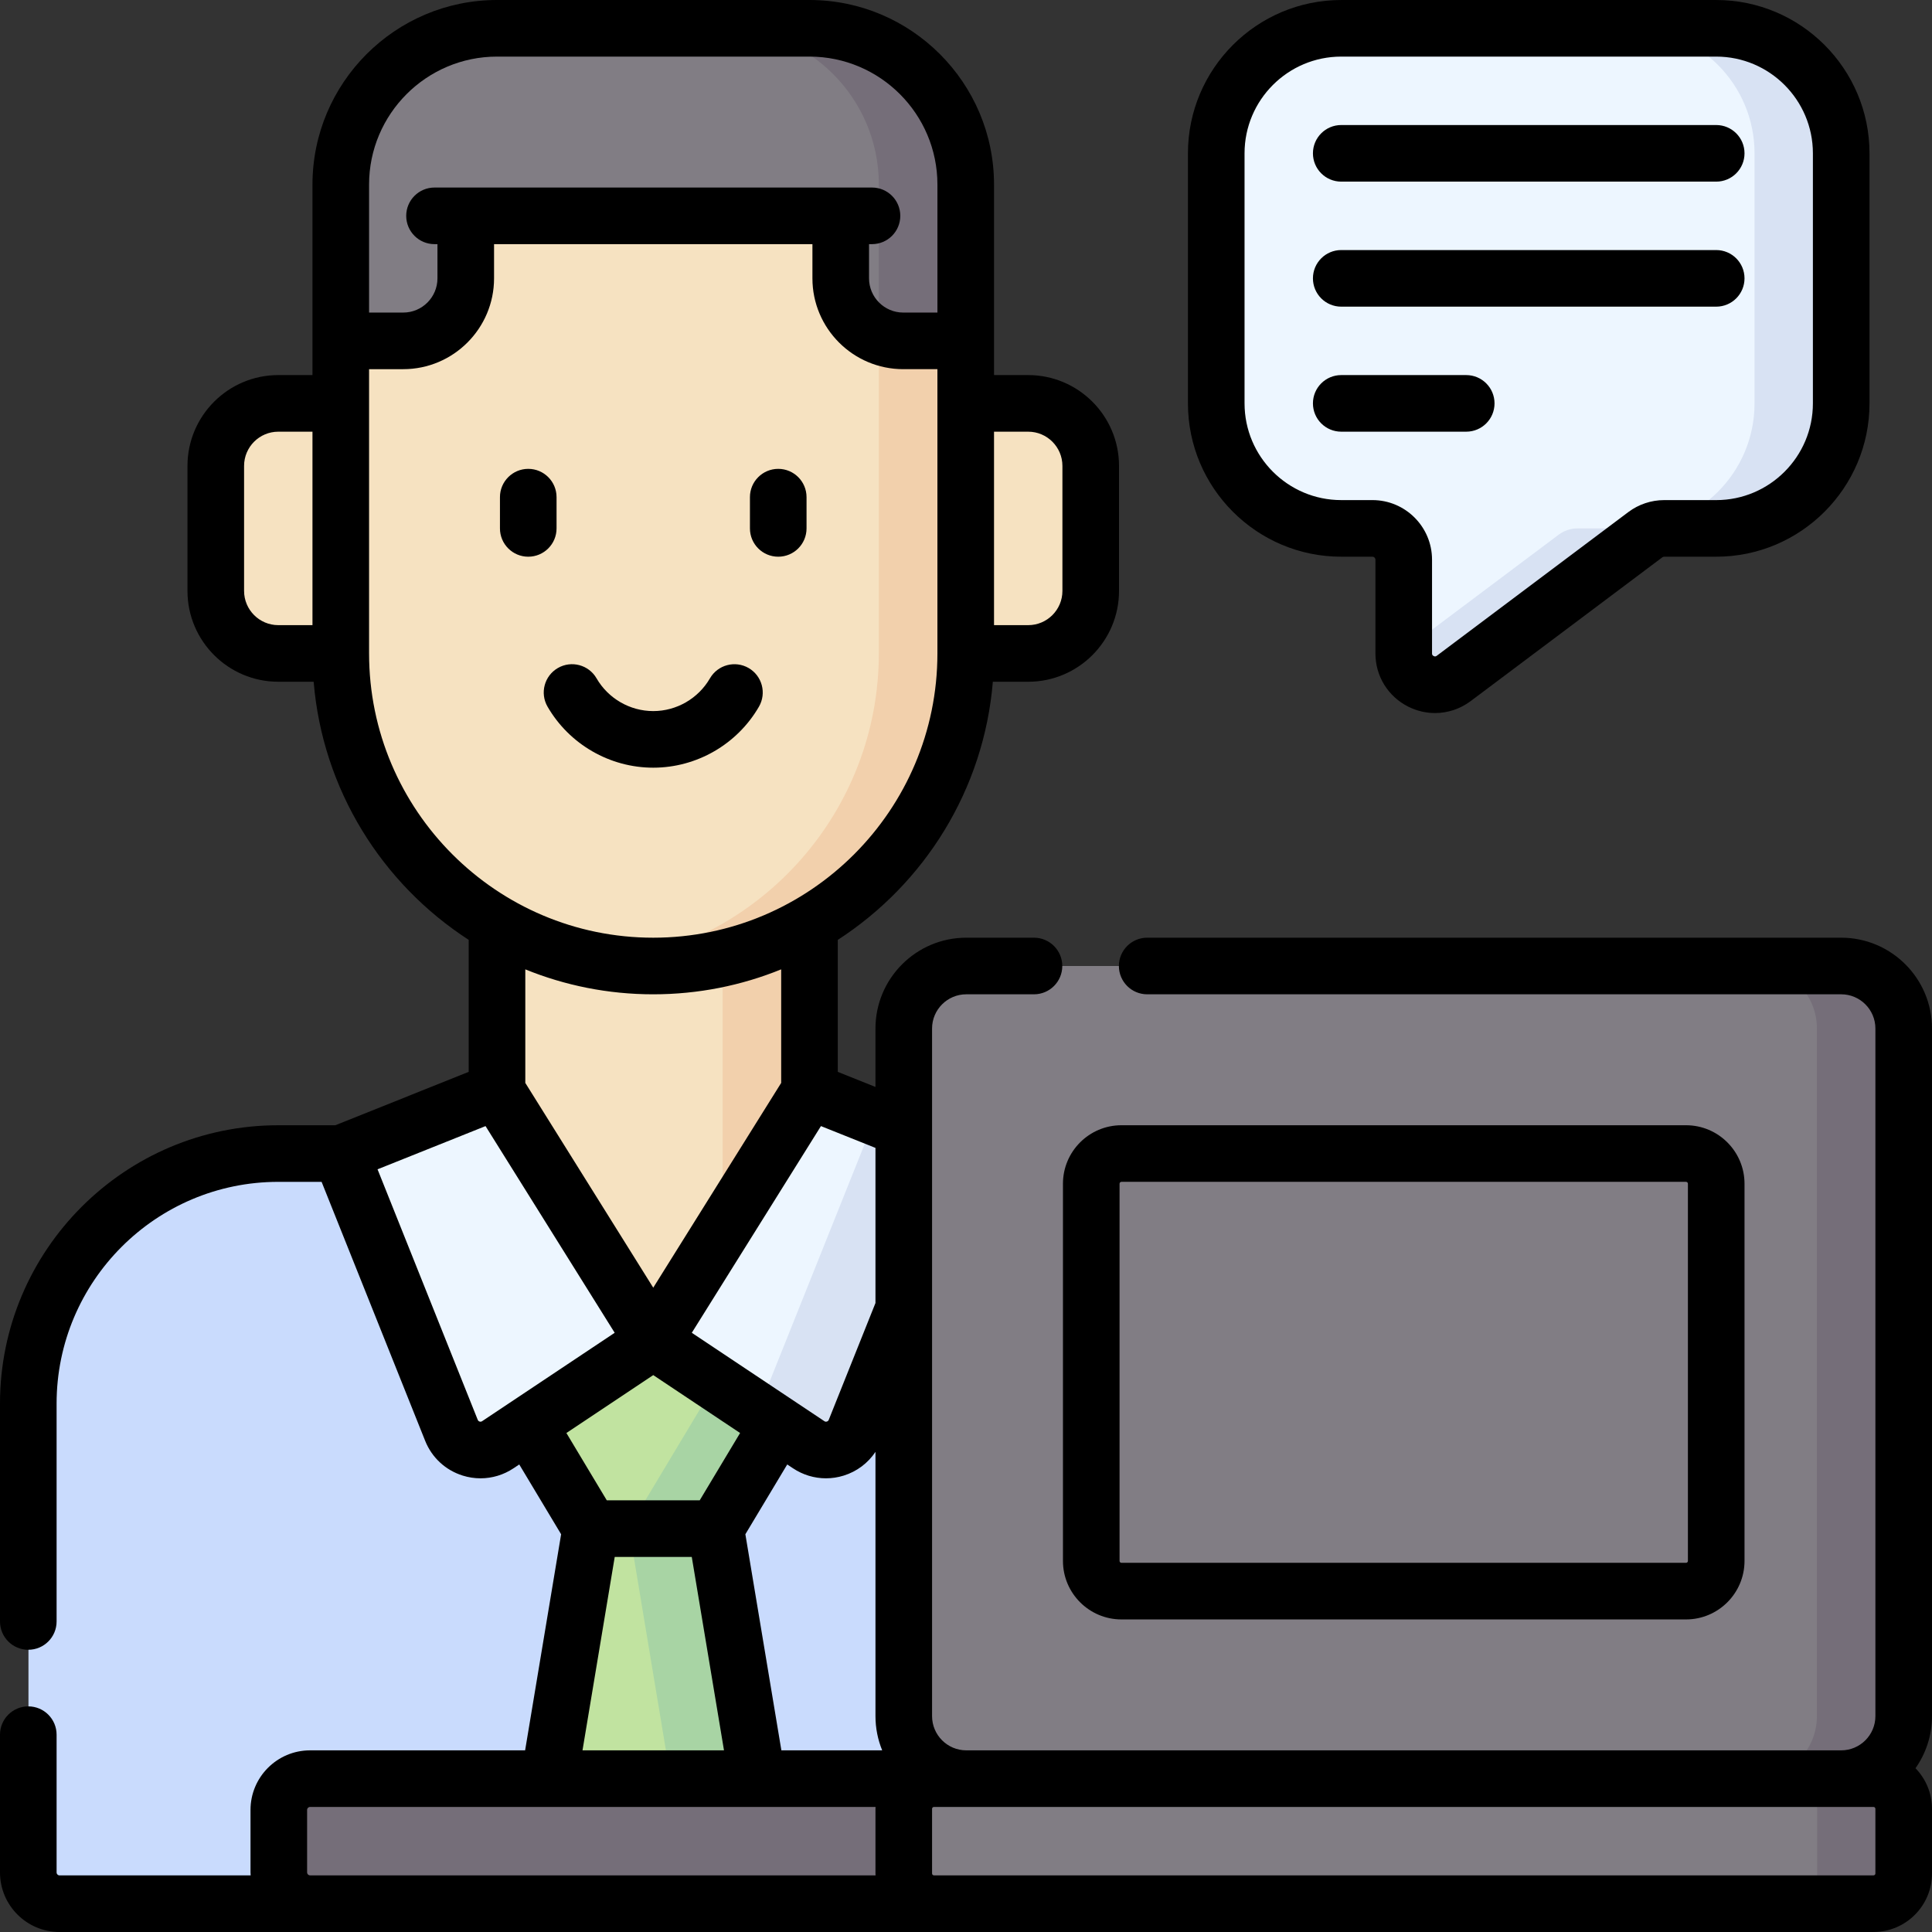 <svg id="Capa_1" enable-background="new 0 0 512 512" height="512" viewBox="0 0 512 512" width="512" xmlns="http://www.w3.org/2000/svg"><rect x="0" y="0" width="512" height="512" fill="#333333" stroke="none"/><g><g><path d="m355.452 7.5h99.385c18.299 0 33.133 14.834 33.133 33.133v66.267c0 18.299-14.834 33.133-33.133 33.133h-13.791c-1.792 0-3.536.581-4.97 1.657l-50.804 38.103c-5.461 4.096-13.253.199-13.253-6.627v-24.85c0-4.575-3.709-8.283-8.283-8.283h-8.283c-18.299 0-33.133-14.834-33.133-33.133v-66.267c-.002-18.299 14.833-33.133 33.132-33.133z" fill="#edf6ff"/><g fill="#d8e2f3"><path d="m454.837 7.5h-23c18.299 0 33.133 14.834 33.133 33.133v66.267c0 18.299-14.834 33.134-33.133 33.134h23c18.299 0 33.133-14.834 33.133-33.134v-66.267c0-18.299-14.834-33.133-33.133-33.133z"/><path d="m413.076 141.69-41.058 30.794v.683c0 6.826 7.793 10.722 13.253 6.627l50.804-38.104c1.434-1.075 3.178-1.656 4.97-1.656h-23c-1.791 0-3.535.581-4.969 1.656z"/></g><g><path d="m255.903 305.534h16.558c36.575 0 66.225 29.65 66.225 66.226l.002 124.462c0 4.572-3.706 8.279-8.279 8.279h-314.585c-4.572 0-8.279-3.707-8.279-8.279v-124.46c0-36.575 29.65-66.225 66.226-66.225l16.558-.002h165.574z" fill="#c9dbfd"/><g><path d="m189.674 404.876 16.557 99.624h-66.229l16.557-99.624v-6.84h33.17z" fill="#c1e3a0"/><path d="m189.674 404.876.055-6.84h-23l-.055 6.84 16.557 99.624h23z" fill="#a8d4a4"/></g><path d="m338.687 371.759c0-36.575-29.65-66.226-66.225-66.226h-16.559-6.422c36.567.01 66.206 29.656 66.206 66.225l.002 124.462c0 4.572-3.706 8.279-8.279 8.279h23c4.572 0 8.279-3.706 8.279-8.279z" fill="#aecafc"/><path d="m206.231 377.283-16.557 27.593h-33.115l-16.557-27.594v-35.246l33.114 13.171 33.115-13.171z" fill="#c1e3a0"/><path d="m189.78 348.58.002 17.737-23.137 38.559h23.029l16.557-27.593v-35.247z" fill="#a8d4a4"/><path d="m131.722 240.705h82.787v114.503h-82.787z" fill="#f6e2c1"/><path d="m191.51 240.706h23v114.502h-23z" fill="#f2d0ac"/><path d="m131.722 288.973-41.393 16.561 29.327 73.313c1.953 4.882 7.903 6.73 12.278 3.814l41.181-27.453z" fill="#edf6ff"/><path d="m214.51 288.973 41.393 16.561-29.327 73.313c-1.953 4.882-7.903 6.73-12.278 3.814l-41.181-27.453z" fill="#edf6ff"/><g><path d="m255.903 106.846h16.557c9.144 0 16.557 7.413 16.557 16.557v33.115c0 9.144-7.413 16.557-16.557 16.557h-16.557-165.573-16.557c-9.144 0-16.557-7.413-16.557-16.557v-33.115c0-9.144 7.413-16.557 16.557-16.557h16.557z" fill="#f6e2c1"/><path d="m173.117 10.5-82.786 74.788.001 87.788c0 45.721 37.064 82.786 82.786 82.786s82.786-37.064 82.786-82.786v-87.788z" fill="#f6e2c1"/><path d="m232.903 64.51v108.566c0 41.817-31.011 76.372-71.286 81.973 3.761.523 7.596.813 11.5.813 45.721 0 82.786-37.064 82.786-82.786l.001-87.788z" fill="#f2d0ac"/><path d="m214.509 7.5h-82.785c-22.861 0-41.394 18.533-41.394 41.394l.001 41.394h16.555c9.144 0 16.557-7.413 16.557-16.558v-16.558h99.345v16.558c0 9.145 7.413 16.558 16.558 16.558h16.557v-41.394c0-22.861-18.533-41.394-41.394-41.394z" fill="#817d84"/><path d="m214.509 7.5h-23c22.861 0 41.394 18.533 41.394 41.394v40.093c1.98.837 4.158 1.3 6.443 1.3h16.557v-41.393c0-22.861-18.533-41.394-41.394-41.394z" fill="#756e79"/></g><path d="m232.025 295.98-31.107 77.76 13.38 8.919c4.375 2.917 10.326 1.068 12.279-3.814l29.327-73.313z" fill="#d8e2f3"/></g><g><path d="m256.07 504.492h-173.901c-4.573 0-8.281-3.709-8.281-8.283v-16.567c0-4.575 3.708-8.283 8.281-8.283h173.901z" fill="#756e79"/><path d="m487.938 471.359c9.147 0 16.562-7.417 16.562-16.567v-182.225c0-9.15-7.415-16.567-16.562-16.567h-231.868c-9.147 0-16.562 7.417-16.562 16.567v182.226c0 9.15 7.415 16.567 16.562 16.567v5h231.868z" fill="#817d84"/><path d="m487.938 256h-23c9.147 0 16.562 7.417 16.562 16.567v182.226c0 9.15-7.415 16.567-16.562 16.567v5h23v-5c9.147 0 16.562-7.417 16.562-16.567v-182.226c0-9.15-7.415-16.567-16.562-16.567z" fill="#756e79"/><path d="m496.5 504.492h-248.992c-4.418 0-8-3.582-8-8v-17.133c0-4.418 3.582-8 8-8h248.992c4.418 0 8 3.582 8 8v17.133c0 4.419-3.582 8-8 8z" fill="#817d84"/><path d="m496.5 471.359h-22.933c4.418 0 8 3.582 8 8v17.133c0 4.418-3.582 8-8 8h22.933c4.418 0 8-3.582 8-8v-17.133c0-4.418-3.582-8-8-8z" fill="#756e79"/></g></g><g><path d="m147.493 140.033v-8.282c0-4.143-3.358-7.5-7.5-7.5s-7.5 3.357-7.5 7.5v8.282c0 4.143 3.358 7.5 7.5 7.5s7.5-3.357 7.5-7.5z"/><path d="m206.242 147.533c4.142 0 7.5-3.357 7.5-7.5v-8.282c0-4.143-3.358-7.5-7.5-7.5s-7.5 3.357-7.5 7.5v8.282c0 4.143 3.358 7.5 7.5 7.5z"/><path d="m201.126 187.28c2.074-3.586.849-8.174-2.736-10.248-3.585-2.071-8.174-.85-10.248 2.736-3.096 5.352-8.854 8.677-15.025 8.677-6.172 0-11.93-3.325-15.027-8.679-2.074-3.586-6.661-4.81-10.247-2.737-3.586 2.074-4.811 6.662-2.737 10.247 5.769 9.974 16.502 16.169 28.011 16.169s22.241-6.194 28.009-16.165z"/><path d="m512 272.566c0-13.271-10.794-24.066-24.062-24.066h-183.92c-4.142 0-7.5 3.357-7.5 7.5s3.358 7.5 7.5 7.5h183.92c4.997 0 9.062 4.067 9.062 9.066v182.226c0 5-4.065 9.067-9.062 9.067h-231.868c-4.997 0-9.062-4.067-9.062-9.067v-182.226c0-4.999 4.066-9.066 9.062-9.066h17.947c4.142 0 7.5-3.357 7.5-7.5s-3.358-7.5-7.5-7.5h-17.947c-13.268 0-24.062 10.796-24.062 24.066v15.485l-9.985-3.996v-34.978c22.916-14.823 38.723-39.737 41.091-68.407h9.376c13.268 0 24.062-10.796 24.062-24.066v-33.135c0-13.271-10.794-24.067-24.062-24.067h-9.062v-50.485c0-26.973-21.939-48.917-48.905-48.917h-82.809c-26.967 0-48.906 21.944-48.906 48.917v50.484h-9.062c-13.268 0-24.062 10.796-24.062 24.066v33.134c0 13.271 10.794 24.067 24.062 24.067h9.377c2.367 28.669 18.173 53.584 41.089 68.407v34.979l-35.35 14.147-15.118.002c-40.662.001-73.744 33.091-73.744 73.764v57.739c0 4.143 3.358 7.5 7.5 7.5s7.5-3.357 7.5-7.5v-57.739c0-32.402 26.353-58.763 58.745-58.763l11.484-.001 27.449 68.638c1.775 4.437 5.41 7.795 9.973 9.212 1.544.479 3.126.716 4.698.716 3.073 0 6.106-.903 8.736-2.656l1.525-1.017 11.095 18.496-9.542 57.268h-56.993c-8.702 0-15.781 7.08-15.781 15.783v16.566c0 .267.027.527.04.791h-50.648c-.431 0-.781-.352-.781-.783v-36.511c0-4.143-3.358-7.5-7.5-7.5s-7.5 3.357-7.5 7.5v36.511c0 8.703 7.079 15.783 15.781 15.783l480.719-.008c8.547 0 15.5-6.953 15.5-15.5v-17.133c0-4.18-1.671-7.972-4.37-10.763 2.749-3.911 4.37-8.671 4.37-13.805zm-304.926 191.293-9.542-57.268 11.095-18.495 1.524 1.016c2.63 1.753 5.663 2.656 8.736 2.656 1.571 0 3.154-.236 4.698-.716 3.495-1.085 6.437-3.316 8.424-6.292v70.031c0 3.207.635 6.267 1.779 9.067h-26.714zm24.934-118.544-12.379 30.955c-.034.086-.139.347-.494.457-.355.112-.587-.045-.663-.096l-35.136-23.429 34.225-54.777 14.448 5.781v41.109zm40.482-230.913c4.997 0 9.062 4.067 9.062 9.067v33.135c0 4.999-4.065 9.066-9.062 9.066h-9.062v-51.268zm-140.776-99.402h82.809c18.695 0 33.905 15.215 33.905 33.917v33.917h-9.061c-4.997 0-9.062-4.067-9.062-9.066v-9.068h.783c4.142 0 7.5-3.357 7.5-7.5s-3.358-7.5-7.5-7.5h-115.937c-4.142 0-7.5 3.357-7.5 7.5s3.358 7.5 7.5 7.5h.78v9.067c0 4.999-4.065 9.066-9.062 9.066h-9.06v-33.917c-.001-18.701 15.209-33.916 33.905-33.916zm-67.03 141.602v-33.134c0-4.999 4.065-9.066 9.062-9.066h9.062v51.268h-9.063c-4.995-.001-9.061-4.068-9.061-9.068zm33.125 16.568-.001-75.336h9.06c13.268 0 24.062-10.796 24.062-24.066v-9.068h84.372v9.067c0 13.271 10.795 24.066 24.062 24.066h9.061v75.336c0 41.538-33.784 75.332-75.309 75.332s-75.307-33.793-75.307-75.331zm75.309 90.332c11.986 0 23.43-2.353 33.905-6.613v30.094l-33.905 54.267-33.906-54.268v-30.093c10.475 4.259 21.92 6.613 33.906 6.613zm-46.018 113.226c-.355-.11-.46-.371-.494-.457l-26.551-66.392 28.62-11.453 34.224 54.777-35.136 23.429c-.076.051-.307.207-.663.096zm46.018-12.31 23.015 15.347-10.699 17.836h-24.63l-10.699-17.837zm-10.208 48.183h20.417l8.54 51.259h-37.498zm-81.522 67.042c0-.432.351-.783.781-.783h149.864c-.005.167-.025.331-.025.5v17.133c0 .169.02.333.025.5h-149.863c-.431 0-.781-.352-.781-.783v-16.567zm415.612 16.849c0 .275-.224.5-.5.5h-240.43-8.562c-.276 0-.5-.225-.5-.5v-17.133c0-.275.224-.5.5-.5h8.562 231.868 8.562c.276 0 .5.225.5.5z"/><path d="m281.694 413.666c0 8.547 6.953 15.5 15.5 15.5h149.62c8.547 0 15.5-6.953 15.5-15.5v-99.966c0-8.547-6.953-15.5-15.5-15.5h-149.62c-8.547 0-15.5 6.953-15.5 15.5zm15-99.966c0-.275.224-.5.5-.5h149.62c.276 0 .5.225.5.5v99.966c0 .275-.224.5-.5.5h-149.62c-.276 0-.5-.225-.5-.5z"/><path d="m355.442 147.533h8.281c.431 0 .781.352.781.783v24.851c0 6.018 3.343 11.427 8.726 14.117 2.251 1.126 4.668 1.68 7.071 1.68 3.341 0 6.655-1.072 9.454-3.172l50.792-38.105c.133-.1.298-.154.465-.154h13.802c22.4 0 40.624-18.228 40.624-40.633v-66.266c0-22.405-18.224-40.634-40.624-40.634h-99.372c-22.4 0-40.624 18.229-40.624 40.634v66.266c0 22.406 18.224 40.633 40.624 40.633zm-25.624-106.899c0-14.135 11.495-25.634 25.624-25.634h99.372c14.129 0 25.624 11.499 25.624 25.634v66.266c0 14.134-11.495 25.633-25.624 25.633h-13.802c-3.395 0-6.758 1.122-9.469 3.158l-50.79 38.102c-.125.094-.386.288-.816.073-.433-.216-.433-.543-.433-.7v-24.852c-.001-8.702-7.081-15.782-15.781-15.782h-8.281c-14.129 0-25.624-11.499-25.624-25.633z"/><path d="m355.442 48.134h99.372c4.142 0 7.5-3.357 7.5-7.5s-3.358-7.5-7.5-7.5h-99.372c-4.142 0-7.5 3.357-7.5 7.5s3.358 7.5 7.5 7.5z"/><path d="m355.442 81.267h99.372c4.142 0 7.5-3.357 7.5-7.5s-3.358-7.5-7.5-7.5h-99.372c-4.142 0-7.5 3.357-7.5 7.5s3.358 7.5 7.5 7.5z"/><path d="m355.442 114.4h33.124c4.142 0 7.5-3.357 7.5-7.5s-3.358-7.5-7.5-7.5h-33.124c-4.142 0-7.5 3.357-7.5 7.5s3.358 7.5 7.5 7.5z"/></g></g></svg>